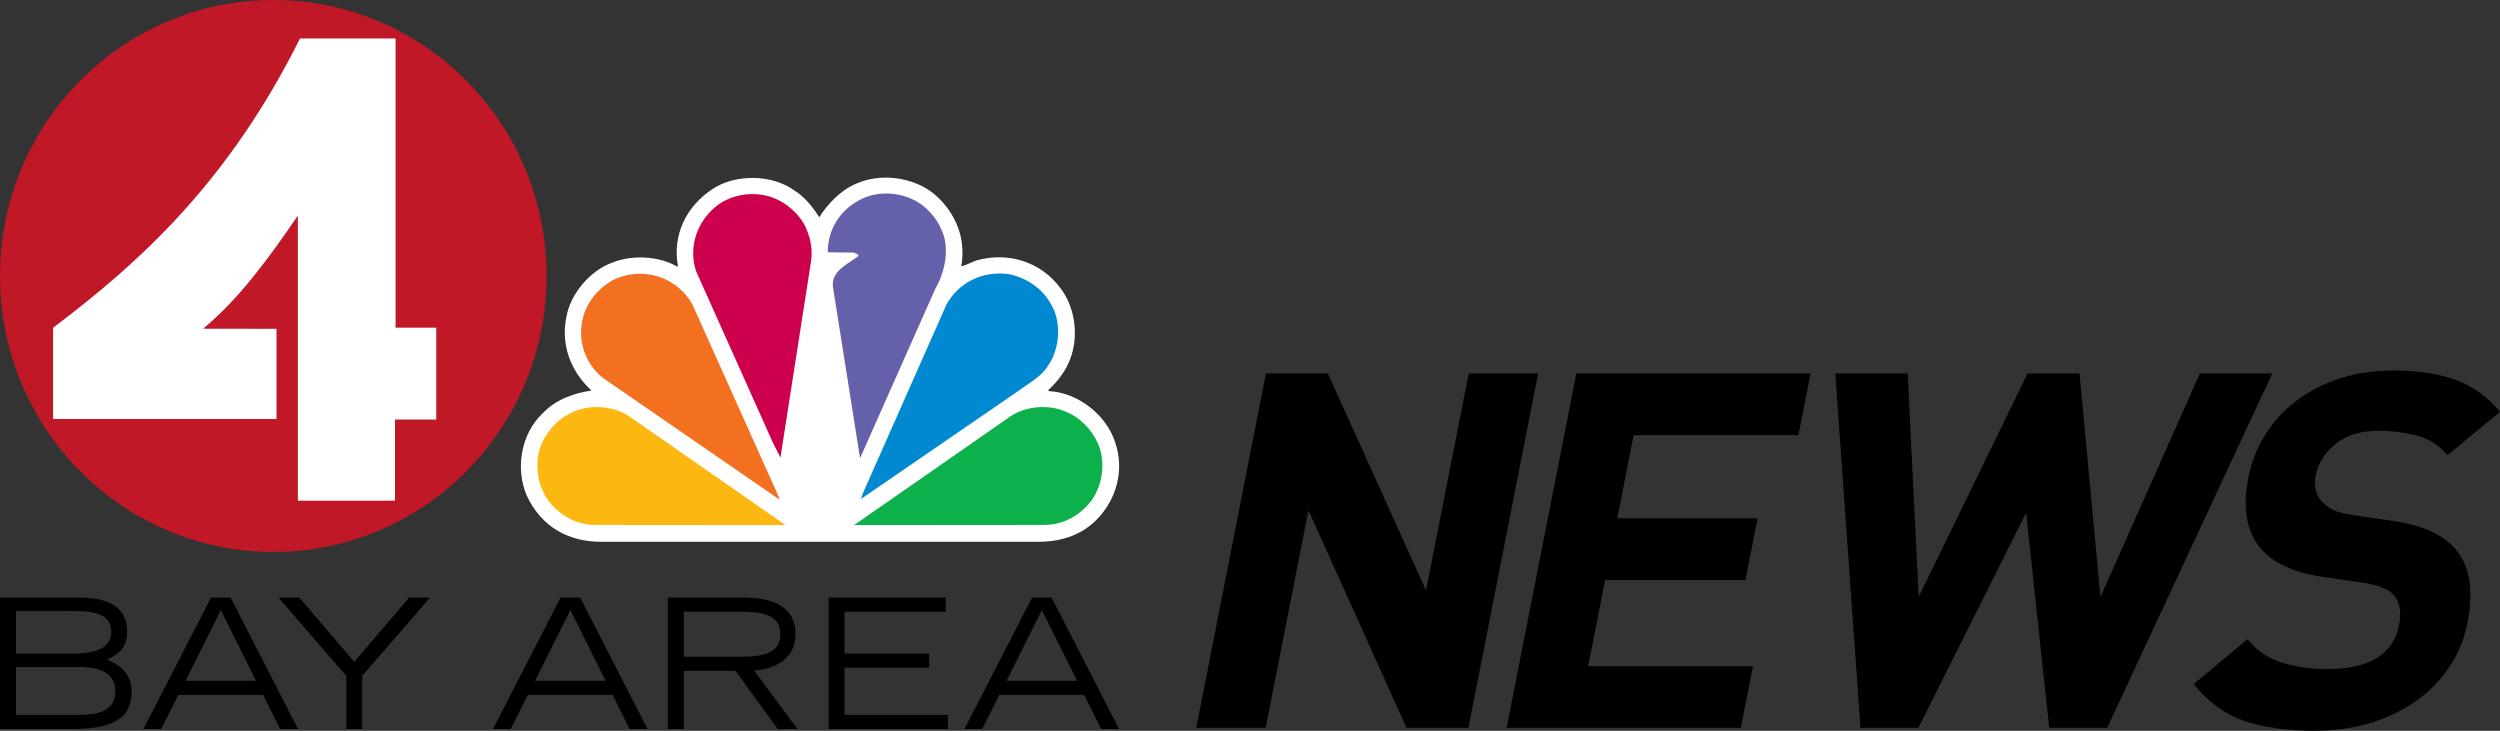 <?xml version="1.0" encoding="UTF-8" standalone="no"?>
<svg
   inkscape:version="1.3.2 (091e20e, 2023-11-25)"
   sodipodi:docname="KVQP_News_4_Bay_Area_(2016-2021).svg"
   id="svg12"
   version="1.1"
   width="1184.419pt"
   viewBox="0 0 1184.419 346.228"
   preserveAspectRatio="xMidYMid"
   height="346.228pt"
   xml:space="preserve"
   xmlns:inkscape="http://www.inkscape.org/namespaces/inkscape"
   xmlns:sodipodi="http://sodipodi.sourceforge.net/DTD/sodipodi-0.dtd"
   xmlns="http://www.w3.org/2000/svg"
   xmlns:svg="http://www.w3.org/2000/svg"
   xmlns:rdf="http://www.w3.org/1999/02/22-rdf-syntax-ns#"
   xmlns:cc="http://creativecommons.org/ns#"
   xmlns:dc="http://purl.org/dc/elements/1.1/"><rect x="0" y="0" width="1184.419" height="346.228" fill="#333333" stroke="none"/><defs
     id="defs16"><path
       id="dd3pO0JIZ"
       d="m 973.83,431.98 c 15.27,31.15 9.31,73.93 -12.44,100.49 -21.62,25.45 -50.51,39.25 -84.34,38.36 -21.71,0.02 -130.26,0.11 -325.65,0.26 163.67,-110.49 254.61,-171.87 272.79,-184.15 26.61,-16.66 67.15,-19.7 96.27,-6.23 22.44,8.47 43.57,29.89 53.37,51.27" /></defs><sodipodi:namedview
     inkscape:current-layer="svg12"
     inkscape:window-maximized="0"
     inkscape:window-y="0"
     inkscape:window-x="0"
     inkscape:cy="230.25986"
     inkscape:cx="835.20781"
     inkscape:zoom="0.60583725"
     inkscape:pagecheckerboard="true"
     showgrid="false"
     id="namedview14"
     inkscape:window-height="900"
     inkscape:window-width="1440"
     inkscape:pageshadow="2"
     inkscape:pageopacity="0"
     guidetolerance="10"
     gridtolerance="10"
     objecttolerance="10"
     borderopacity="1"
     bordercolor="#666666"
     pagecolor="#ffffff"
     inkscape:showpageshadow="2"
     inkscape:deskcolor="#d1d1d1"
     inkscape:document-units="pt" /><g
     transform="matrix(0.75,0,0,0.75,-2.7331791e-6,0)"
     id="g3002"><path
       inkscape:connector-curvature="0"
       id="path2997"
       d="m 345.279,174.326 c 0,96.277 -77.293,174.326 -172.64,174.326 C 77.293,348.651 3.6442389e-6,270.603 3.6442389e-6,174.326 3.6442389e-6,78.048 77.293,0 172.64,0 c 95.346,0 172.64,78.048 172.64,174.326 z"
       style="fill:#c01827;fill-opacity:1;fill-rule:evenodd;stroke:none" /><path
       sodipodi:nodetypes="ccccccccccccccc"
       inkscape:connector-curvature="0"
       id="path3000"
       d="m 174.663,207.707 v 56.951 H 33.522 V 207.033 C 89.573,164.766 144.583,114.303 189.499,24.313 h 60.375 V 206.998 h 25.696 v 58.031 h -26.052 v 51.252 h -61.368 v -180.058 c -18.123,26.457 -36.722,52.227 -59.879,71.413 z"
       style="fill:#ffffff;stroke:none" /><g
       id="g1518"
       style="stroke:none"
       transform="matrix(3.78,0,0,3.78,200.557,-754.892)"><path
         id="path10"
         style="clip-rule:nonzero;fill:#ffffff;fill-opacity:1;fill-rule:nonzero;stroke:none;stroke-width:0.257"
         d="m 95.159,229.391 c -1.801,-0.024 -3.592,0.311 -5.179,1.034 -2.458,1.002 -4.746,3.351 -6.13,5.599 -1.014,-1.632 -2.416,-3.415 -4.107,-4.452 -3.773,-2.775 -9.94,-2.835 -13.801,-0.228 -4.321,2.88 -6.631,7.58 -5.716,12.798 l -0.105,0.128 c -3.03,-1.789 -7.507,-2.016 -10.802,-0.698 -3.761,1.33 -7.02,5.207 -7.716,9.042 -0.982,4.726 0.697,9.136 4.177,12.352 -3.08,0.492 -5.916,1.474 -8.183,3.839 -3.6,3.429 -4.561,9.198 -2.632,13.716 2.454,5.244 7.015,7.864 12.929,7.728 h 71.917 c 3.971,0.084 7.524,-0.866 10.299,-3.6 3.396,-3.383 4.794,-8.352 3.199,-12.993 -1.462,-4.599 -6.208,-8.342 -11.038,-8.581 l -0.174,-0.167 c 1.653,-1.487 2.927,-3.221 3.666,-5.15 1.511,-3.837 0.848,-8.773 -1.65,-11.95 -3.325,-4.454 -8.821,-6.041 -14.007,-4.578 -0.863,0.297 -1.693,0.825 -2.522,0.973 0.812,-4.644 -0.893,-8.798 -4.24,-11.825 -2.157,-1.909 -5.187,-2.949 -8.189,-2.989 z" /><path
         style="fill:#6460aa;fill-opacity:1;fill-rule:nonzero;stroke:none;stroke-width:0.257"
         d="m 104.215,237.976 c 1.553,3.111 0.642,7.203 -0.973,9.999 l -12.474,28.081 -0.112,0.12 -4.511,-28.478 c -0.364,-2.732 2.556,-3.897 4.277,-5.216 -0.087,-0.399 -0.522,-0.375 -0.805,-0.57 l -4.216,-0.04 -0.13,-0.123 c 0.018,-3.545 1.937,-6.807 5.151,-8.525 3.369,-1.952 8.115,-1.417 11.042,1.082 1.186,1.062 2.183,2.287 2.75,3.67"
         id="path14" /><path
         style="fill:#cc004c;fill-opacity:1;fill-rule:nonzero;stroke:none;stroke-width:0.257"
         d="m 81.227,236.999 c 1.019,1.888 1.61,4.032 1.248,6.405 l -5.083,32.603 c 0.023,0.052 -0.026,0.083 -0.064,0.109 l -1.312,-2.625 -12.758,-28.482 c -1.187,-3.672 -0.085,-7.502 2.583,-10.13 2.698,-2.733 7.125,-3.472 10.643,-1.987 1.861,0.798 3.642,2.283 4.744,4.107"
         id="path16" /><path
         style="fill:#0089d0;fill-opacity:1;fill-rule:nonzero;stroke:none;stroke-width:0.257"
         d="m 122.675,250.729 c 1.713,2.925 1.338,7.346 -0.571,10.067 -1.188,1.905 -3.135,2.859 -4.793,4.113 l -26.419,18.137 h -0.067 l 0.3,-0.87 14.003,-31.619 c 2.104,-3.724 6.106,-5.618 10.343,-5.044 2.9,0.535 5.794,2.414 7.204,5.216"
         id="path18" /><path
         style="fill:#f37021;fill-opacity:1;fill-rule:nonzero;stroke:none;stroke-width:0.257"
         d="m 62.642,250.559 14.58,32.488 H 76.991 L 47.598,262.793 c -2.988,-2.529 -4.216,-6.3 -3.202,-10.116 0.765,-2.86 3.134,-5.527 5.962,-6.589 4.616,-1.695 9.831,0.106 12.284,4.471"
         id="path20" /><path
         style="fill:#0db14b;fill-opacity:1;fill-rule:nonzero;stroke:none;stroke-width:0.257"
         d="m 130.344,273.657 c 1.465,3.097 0.897,7.327 -1.203,9.957 -2.078,2.524 -4.852,3.906 -8.115,3.818 l -31.347,0.025 26.258,-18.268 c 2.559,-1.656 6.465,-1.952 9.263,-0.614 2.162,0.842 4.198,2.964 5.144,5.081"
         id="path22" /><path
         style="fill:#fcb711;fill-opacity:1;fill-rule:nonzero;stroke:none;stroke-width:0.257"
         d="m 37.555,273.657 c -1.459,3.097 -0.887,7.327 1.207,9.957 2.072,2.524 4.852,3.906 8.11,3.818 l 31.346,0.025 -26.252,-18.268 c -2.573,-1.656 -6.465,-1.952 -9.264,-0.614 -2.158,0.842 -4.191,2.964 -5.147,5.081"
         id="path24" /></g></g><path
     id="text1"
     style="font-weight:500;font-size:64px;font-family:'Trade Gothic LH Extended';-inkscape-font-specification:'Trade Gothic LH Extended Medium';letter-spacing:0px;fill:#000000;stroke-width:0"
     d="m 0,345.402 h 31.871 c 12.937,0 30.5,-0.685 30.5,-17.478 0,-10.367 -7.882,-13.794 -11.652,-15.421 3.941,-1.885 9.51,-4.541 9.51,-13.108 0,-16.278 -17.049,-16.278 -24.16,-16.278 H 0 Z M 7.539,316.015 H 37.611 c 10.195,0 17.049,2.999 17.049,11.652 0,9.51 -8.825,11.052 -17.906,11.052 H 7.539 Z m 0,-26.559 H 31.443 c 11.138,0 21.247,0.086 21.247,10.024 0,8.739 -9.938,10.195 -18.677,10.195 H 7.539 Z m 80.363,33.071 16.707,-33.499 16.707,33.499 z m -19.962,22.875 h 8.396 l 8.139,-16.193 h 40.182 l 8.053,16.193 h 8.482 l -31.957,-62.286 h -9.253 z m 96.127,0 h 7.539 v -25.188 l 32.128,-37.097 h -9.853 l -26.045,30.415 -26.045,-30.415 h -9.853 l 32.128,37.097 z m 89.445,-22.875 16.707,-33.499 16.707,33.499 z m -19.962,22.875 h 8.396 l 8.139,-16.193 h 40.182 l 8.053,16.193 h 8.482 l -31.957,-62.286 h -9.253 z m 90.387,-55.603 h 26.731 c 10.881,0 19.02,1.542 19.02,10.624 0,9.167 -8.139,10.709 -19.02,10.709 H 323.937 Z m -7.539,55.603 h 7.539 v -27.587 h 24.503 l 20.048,27.587 h 9.339 l -20.562,-27.759 c 7.539,-0.343 19.62,-4.112 19.62,-17.135 0,-15.25 -14.565,-17.392 -24.503,-17.392 H 316.398 Z m 76.165,0 h 56.546 v -6.683 h -49.006 v -22.361 h 40.096 v -6.683 h -40.096 v -19.877 h 47.978 v -6.683 h -55.517 z m 84.32,-22.875 16.707,-33.499 16.707,33.499 z m -19.962,22.875 h 8.396 l 8.139,-16.193 h 40.182 l 8.053,16.193 h 8.482 l -31.957,-62.286 h -9.253 z" /><path
     style="font-style:normal;font-variant:normal;font-weight:bold;font-stretch:normal;font-size:medium;line-height:0%;font-family:DIN;-inkscape-font-specification:'DIN, Bold';text-align:start;letter-spacing:0px;word-spacing:0px;writing-mode:lr-tb;text-anchor:start;fill:#000000;fill-opacity:1;stroke:none;stroke-width:1.37px;stroke-linecap:butt;stroke-linejoin:miter;stroke-opacity:1"
     d="m 599.767,176.944 -33.021,167.868 h 32.885 l 20.268,-103.031 46.453,103.031 h 29.337 L 728.713,176.944 h -32.888 l -20.222,102.797 -46.499,-102.797 z"
     id="path3539"
     inkscape:connector-curvature="0" /><path
     style="font-style:normal;font-variant:normal;font-weight:bold;font-stretch:normal;font-size:medium;line-height:0%;font-family:DIN;-inkscape-font-specification:'DIN, Bold';text-align:start;letter-spacing:0px;word-spacing:0px;writing-mode:lr-tb;text-anchor:start;fill:#000000;fill-opacity:1;stroke:none;stroke-width:1.37px;stroke-linecap:butt;stroke-linejoin:miter;stroke-opacity:1"
     d="m 746.819,176.944 -33.021,167.868 h 110.964 l 5.75,-29.234 h -78.076 l 8.022,-40.788 h 66.485 l 5.752,-29.236 h -66.485 l 7.745,-39.374 h 78.079 l 5.75,-29.236 z"
     id="path3541"
     inkscape:connector-curvature="0" /><path
     style="font-style:normal;font-variant:normal;font-weight:bold;font-stretch:normal;font-size:medium;line-height:0%;font-family:DIN;-inkscape-font-specification:'DIN, Bold';text-align:start;letter-spacing:0px;word-spacing:0px;writing-mode:lr-tb;text-anchor:start;fill:#000000;fill-opacity:1;stroke:none;stroke-width:1.37px;stroke-linecap:butt;stroke-linejoin:miter;stroke-opacity:1"
     d="m 869.503,176.944 11.931,167.868 h 27.446 l 51.03,-101.852 10.958,101.852 h 27.445 l 78.212,-167.868 h -34.306 l -47.087,105.862 -9.932,-105.862 h -24.608 l -51.581,105.862 -5.201,-105.862 z"
     id="path3543"
     inkscape:connector-curvature="0" /><path
     style="font-style:normal;font-variant:normal;font-weight:bold;font-stretch:normal;font-size:medium;line-height:0%;font-family:DIN;-inkscape-font-specification:'DIN, Bold';text-align:start;letter-spacing:0px;word-spacing:0px;writing-mode:lr-tb;text-anchor:start;fill:#000000;fill-opacity:1;stroke:none;stroke-width:1.37px;stroke-linecap:butt;stroke-linejoin:miter;stroke-opacity:1"
     d="m 1133.852,175.53 c -9.149,0 -17.599,1.256 -25.35,3.771 -7.75,2.515 -14.597,6.053 -20.541,10.611 -5.913,4.401 -10.829,9.744 -14.748,16.031 -3.887,6.13 -6.572,12.969 -8.057,20.514 -2.752,13.989 -0.894,24.991 5.573,33.007 5.991,7.23 15.964,11.867 29.915,13.91 l 19.791,2.83 c 3.82,0.629 6.662,1.414 8.527,2.357 2.054,0.786 3.794,1.965 5.22,3.537 2.821,3.301 3.627,8.016 2.422,14.146 -1.329,6.759 -4.873,11.945 -10.632,15.56 -5.728,3.458 -13.482,5.188 -23.261,5.188 -7.886,0 -15.098,-1.023 -21.636,-3.067 -6.538,-2.043 -11.965,-5.736 -16.276,-11.08 l -25.467,21.218 c 6.563,8.331 14.49,14.146 23.777,17.447 9.476,3.144 20.603,4.717 33.379,4.717 8.833,0 17.252,-1.1 25.256,-3.301 8.035,-2.358 15.23,-5.658 21.585,-9.902 6.544,-4.401 12.011,-9.746 16.403,-16.033 4.549,-6.287 7.627,-13.518 9.234,-21.691 1.484,-7.545 1.789,-14.304 0.914,-20.277 -0.876,-5.973 -3.183,-11.08 -6.923,-15.324 -2.979,-3.301 -6.79,-5.974 -11.435,-8.018 -4.615,-2.201 -10.678,-3.851 -18.191,-4.951 l -19.318,-2.828 c -3.377,-0.472 -6.299,-1.257 -8.764,-2.357 -2.276,-1.257 -4.127,-2.672 -5.553,-4.244 -1.395,-1.729 -2.287,-3.617 -2.674,-5.66 -0.387,-2.043 -0.362,-4.165 0.072,-6.365 1.144,-5.816 4.247,-10.767 9.31,-14.853 5.093,-4.244 12.055,-6.365 20.888,-6.365 5.52,0 11.139,0.706 16.854,2.121 5.904,1.257 11.045,4.402 15.418,9.432 l 24.854,-20.514 c -5.865,-7.073 -12.839,-12.101 -20.927,-15.087 -8.088,-2.986 -17.968,-4.481 -29.64,-4.481 z"
     id="path3545"
     inkscape:connector-curvature="0" /></svg>
